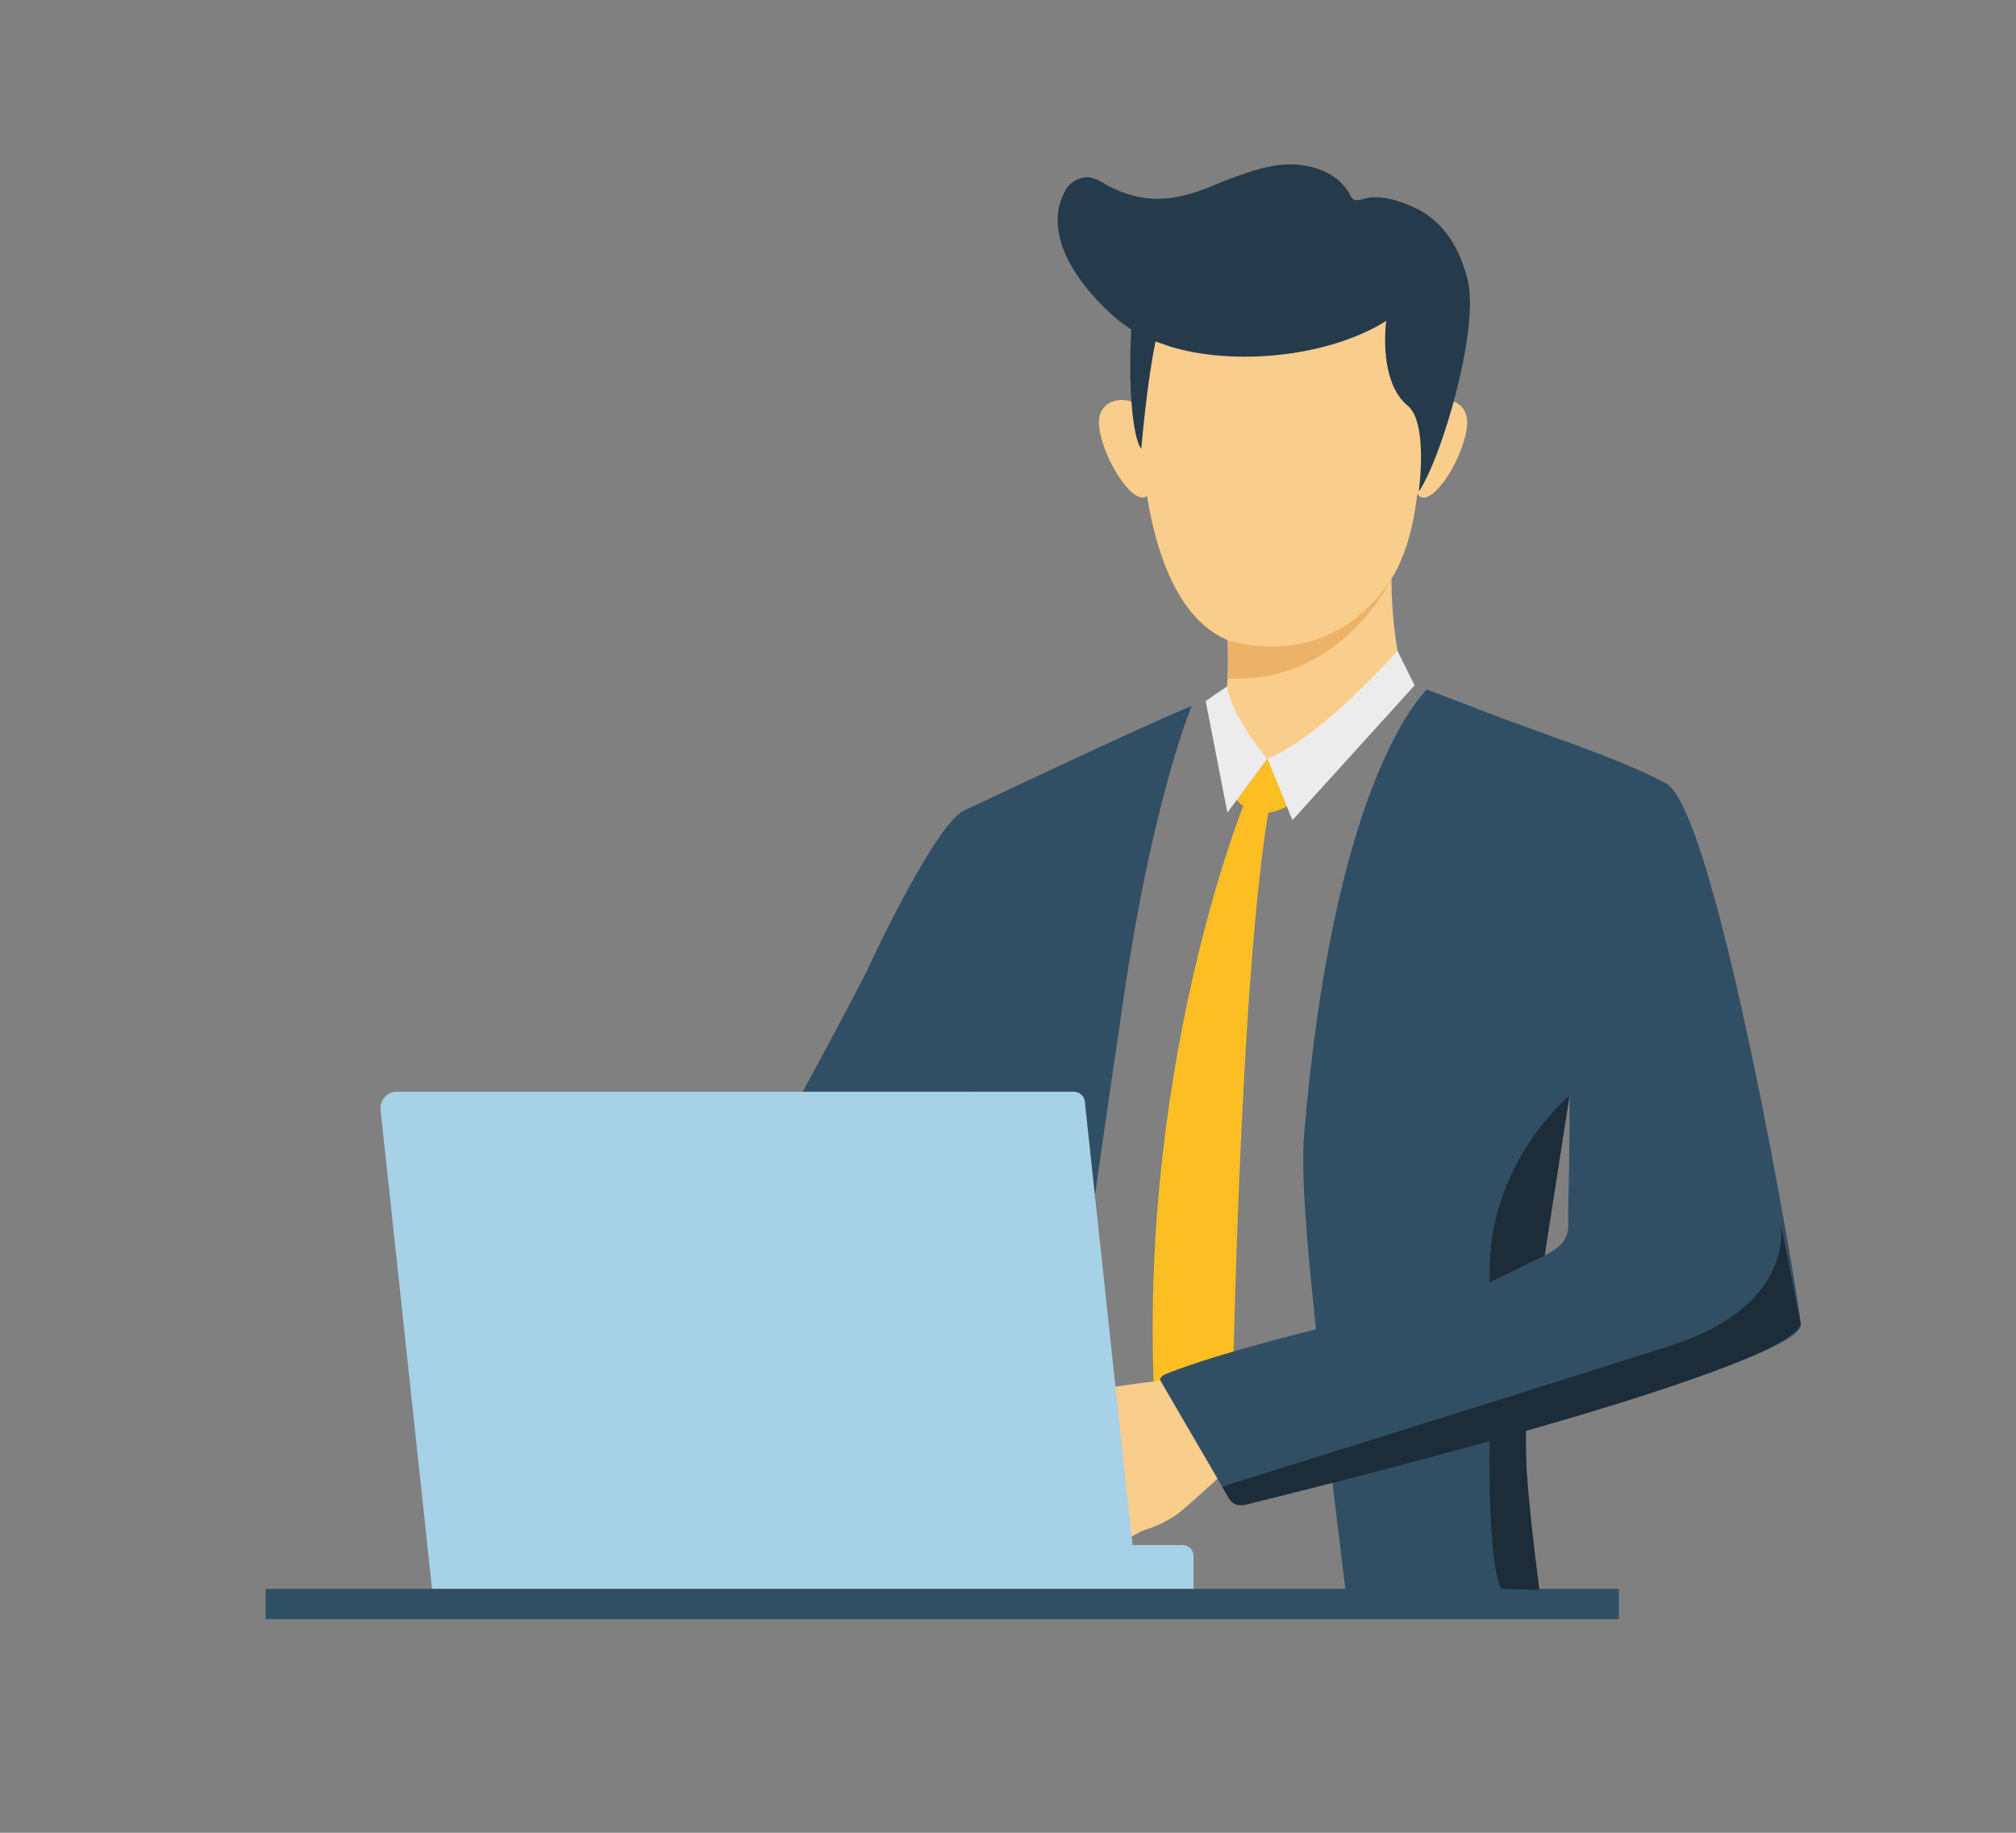 <svg id="Livello_1" data-name="Livello 1" xmlns="http://www.w3.org/2000/svg" viewBox="0 0 440 400"><rect x="0" y="0" width="440" height="400" fill="#808080" stroke="none"/><defs><style>.cls-1{fill:#314f64;}.cls-2{fill:#f9cd8c;}.cls-3{fill:#fcbe23;}.cls-4{fill:#ececec;}.cls-5{fill:#253b4b;}.cls-6{fill:#ecb368;}.cls-7{fill:#eda785;}.cls-8{fill:#a6d1e7;}.cls-9{fill:#1c2c38;}</style></defs><path class="cls-1" d="M211.12,344.29c.76-5.53,1.49-11.05,2.15-16.46,0,0,0-.05,0-.08.21-1.8.43-3.58.63-5.35l0-.28c.85-7.45,1.56-14.6,2.07-21.15a67.1,67.1,0,0,0-.65-14.7c-2-33.47-3-68.76-3-68.76-1.07-14.44-1.68-27.94-2.09-40.52,0,0,45.72-21.61,49.86-22.85,0,0-8.67,20.37-15.18,65.88-2.49,17.48-7.12,46.91-10.49,76.94h0c-1.82,16.21-5.23,32.71-7.82,47.32-.4,2.26-.78,4.47-1.12,6.63H210.17c.33-2.2.64-4.41,1-6.63Z"/><path class="cls-1" d="M342.24,264.93c-.08,3.07,1.08,6-5.1,9.09,1.84-14.82,3.92-29.73,5.43-34.95,0,0,.07,10.63-.33,25.86ZM290.82,323.6c.84,7.24,1.69,14,2.5,20.69.27,2.23.54,4.43.8,6.63l42.53.17c-.11-2.89-.83-4.27-1.32-6.46-2.78-12.32-2-24.12-2.27-32.49,30.51-8.71,60.42-18.48,60-23.15-.69-6.91-18.45-111.92-29.42-118-9.94-5.46-28.23-11.22-40.43-16-2.23-.89-9.84-3.75-11.84-4.51-2.59,2.88-20.43,22.58-26.74,97-.78,9.25.84,26.14,2.64,43.06h0c-18.47,4.94-33.89,8.64-33.3,10"/><path class="cls-2" d="M307.24,149.78s-4.63-8.75-3.35-33.59c.35-6.88-36.16,16.32-36.16,16.32s.13,2.37.21,5.57c0,1.34.07,2.8.07,4.3,0,.41,0,.82,0,1.24,0,.68,0,1.35,0,2,0,.84-.05,1.65-.09,2.44s-.11,1.74-.19,2.52a23,23,0,0,1-1.35,4.88c-1.68,3.86,27.22,4.08,40.89-5.7Z"/><path class="cls-3" d="M276.63,165.58l-6.73,9s4,5.28,11,1.38l-4.22-10.42Z"/><path class="cls-3" d="M271.7,175s-24.65,60.2-19.39,136.67l7.78,14.11,8.76-12s1.42-101.56,8.42-139l-5.57.24Z"/><path class="cls-2" d="M269.43,157.15l7.2,8.43s11.56-2.24,15-8.28-22.16-.15-22.16-.15Z"/><path class="cls-4" d="M267.78,149.78s.83,6.42,8.85,15.8l-8.75,11.76L263.14,153l4.64-3.17Z"/><path class="cls-4" d="M305,142.05S288.32,161,276.63,165.58L282.07,179l26.68-29.43L305,142.05Z"/><path class="cls-1" d="M133.18,313.12s22.19-21.52,36.75-25.1c6.72-1.66,15.59-10.94,24-21.86,2.77-3.6,5.5-7.37,8.09-11.1v0c10.33-14.92,18.43-29.21,18.43-29.21s30.54-35.79,6-51.74c0,0-10.5-.23-16.26,2.9-5.92,3.21-18.56,29.58-20.7,34.25s-25.35,48-26.9,49-4.15,4.54-13.43,9.54c-11.37,6.12-29.23,24-29.23,24l13.21,19.3Z"/><path class="cls-2" d="M239.7,338a14.1,14.1,0,0,0,4.43-.85s2.31-1.48,4-2.44a13.06,13.06,0,0,1,1.35-.68,26.17,26.17,0,0,0,7.45-3.55c2.92-2.23,12.43-11.13,12.43-11.13l-6.15-9.45-2.83-9.36s-22.18,2.21-25.14,4a7.12,7.12,0,0,0-.81.54c-2.36,1.73-3.39,4-4.53,5.06-.41.39-4.28,4.53-4.06,6.2a5.55,5.55,0,0,0,2.89,4.53s.78,4.53,3.13,6.56c0,0,.58,4.2,4.22,5.89,0,0,1.07,4.2,3.59,4.71Z"/><path class="cls-2" d="M283.49,52.32s-36.9-15-35,36.38c1.69,45.86,17.19,59.76,41.44,49.25,24.08-10.44,18-37.4,21.92-52.86s-15.8-30-28.35-32.77Z"/><path class="cls-2" d="M310.4,90.32c1.28-4.31,10.26-4.41,9.81,2.31s-7.1,17.49-10.2,15.78-1.39-12.14.39-18.09Z"/><path class="cls-2" d="M249.68,90.32c-1.29-4.31-10.26-4.41-9.82,2.31s7.1,17.49,10.21,15.78,1.38-12.14-.39-18.09Z"/><path class="cls-5" d="M309.66,107.24s2.08-15-2.42-18.69c-6.54-5.41-4.69-18.49-4.69-18.49l-20-.18a112.67,112.67,0,0,1-23.44-2.59c-1.21-.27-2.37-.54-3.38-.81-3.91-1-6.64,31.46-6.64,31.46-3.9-4.84-3.87-47.67,6.11-52.57,8.34-4.09,25.56-15.88,40.41-1.56,0,0,19.44-4.51,24.73,17.4,2.57,10.62-5.7,38.77-10.64,46Z"/><path class="cls-1" d="M253.38,301.51,268.22,327a3.08,3.08,0,0,0,3.43,1.45c9.1-2.35,43-11.11,51.82-13.61L300.08,287s-31.39,7.17-45.35,12.77C254.73,299.78,252.73,300.38,253.38,301.51Z"/><path class="cls-6" d="M267.89,148.08h0c24.8,1.4,35.8-21.76,35.8-21.76-13.92,21.23-35.79,13.37-35.79,13.37,0,.42.1,3.51.1,3.93,0,.68,0,1.35,0,2,0,.84-.05,1.65-.09,2.44Z"/><path class="cls-7" d="M221.73,277.2c-24.92,25.65-57.84,58-57.84,58L151,310.72s29.24-34.28,49.06-57.15c6.08,3,17.24,10.08,21.65,23.63Z"/><path class="cls-7" d="M237.12,311.69s-6.71,3.24-8.46,4.69-8.85,6.76-10.57,8,2.6,4.8,15.29-.7,3.74-12,3.74-12Z"/><path class="cls-8" d="M234.13,238.27H86.64a3.6,3.6,0,0,0-3.58,4L94.32,347H248.23L236.81,240.84A2.5,2.5,0,0,0,234.13,238.27Z"/><path class="cls-8" d="M257.77,337.2h-23V347h25.71v-7.26A2.4,2.4,0,0,0,257.77,337.2Z"/><polygon class="cls-1" points="346.89 346.76 340.46 346.76 334.02 346.76 327.59 346.76 321.15 346.76 314.72 346.76 308.28 346.76 301.85 346.76 295.41 346.76 288.98 346.76 282.54 346.76 276.11 346.76 269.67 346.76 263.24 346.76 256.8 346.76 250.37 346.76 243.93 346.76 237.5 346.76 231.06 346.76 224.63 346.76 218.19 346.76 211.76 346.76 205.32 346.76 198.89 346.76 192.45 346.76 186.02 346.76 179.58 346.76 173.15 346.76 166.71 346.76 160.28 346.76 153.84 346.76 147.41 346.76 140.97 346.76 134.54 346.76 128.1 346.76 122.33 346.76 121.67 346.76 115.89 346.76 115.23 346.76 109.46 346.76 108.8 346.76 103.02 346.76 102.36 346.76 96.59 346.76 95.93 346.76 90.15 346.76 89.49 346.76 83.72 346.76 77.28 346.76 70.85 346.76 64.41 346.76 57.98 346.76 57.98 353.38 64.41 353.38 70.85 353.38 77.28 353.38 83.72 353.38 89.49 353.38 90.15 353.38 95.93 353.38 96.59 353.38 102.36 353.38 103.02 353.38 108.8 353.38 109.46 353.38 115.23 353.38 115.89 353.38 121.67 353.38 122.33 353.38 128.1 353.38 134.54 353.38 140.97 353.38 147.41 353.38 153.84 353.38 160.28 353.38 166.71 353.38 173.15 353.38 179.58 353.38 186.02 353.38 192.45 353.38 198.89 353.38 205.32 353.38 211.76 353.38 218.19 353.38 224.63 353.38 231.06 353.38 237.5 353.38 243.93 353.38 250.37 353.38 256.8 353.38 263.24 353.38 269.67 353.38 276.11 353.38 282.54 353.38 288.98 353.38 295.41 353.38 301.85 353.38 308.28 353.38 314.72 353.38 321.15 353.38 327.59 353.38 334.02 353.38 340.46 353.38 346.89 353.38 353.33 353.38 353.33 346.76 346.89 346.76"/><path class="cls-5" d="M254.81,75.42c-1-.33-2.05-.69-3.09-1.07a30.2,30.2,0,0,1-9.89-6.47c-6.46-6-14.36-16.68-9.48-26a5.67,5.67,0,0,1,5.08-3.2c1.7.11,3.16,1.18,4.69,2,6.53,3.31,12.33,3.47,19.35,1.08,5.76-2,11.27-4.86,17.29-5.69s13,1,15.87,6.42a2.61,2.61,0,0,0,.79,1.05,2.44,2.44,0,0,0,2-.08c5.1-1.72,14.58,2.36,17.08,6.82,5.53,9.87-5.19,15.56-12,19.79-13,8.1-34,9.85-47.74,5.36"/><path class="cls-5" d="M257.31,60.88a26.77,26.77,0,0,1-12.83-3.15A24.61,24.61,0,0,1,232.8,43.06a5.57,5.57,0,0,1,4.35-2.47h.28c1.7.11,3.16,1.18,4.69,1.95h0l.28.15a22.68,22.68,0,0,0,10.24,2.55h0a27.13,27.13,0,0,0,8.63-1.55l.18-.07c5.45-1.85,10.68-4.55,16.34-5.54.32-.06.63-.11.95-.15s.85-.1,1.28-.13,1-.06,1.47-.06c5,0,10.08,1.83,12.68,5.87-8.54,2.23-14.81,9.6-22.67,13.74a30.74,30.74,0,0,1-14.21,3.52"/><path class="cls-9" d="M342.57,239.07s-17.78,14.68-17.44,38.9v1.91l12-5.86Z"/><path class="cls-9" d="M333.06,312.14l-7.94,2.33s-.54,25.67,2.47,32.29L336,347S332.37,320.6,333.06,312.14Z"/><path class="cls-9" d="M266.74,324.46l1.48,2.54s.8,2.12,4.24,1.24S389.25,300,393,289l-4.57-23.12s5,18.57-24,27.86C340.55,301.38,266.74,324.46,266.74,324.46Z"/></svg>
